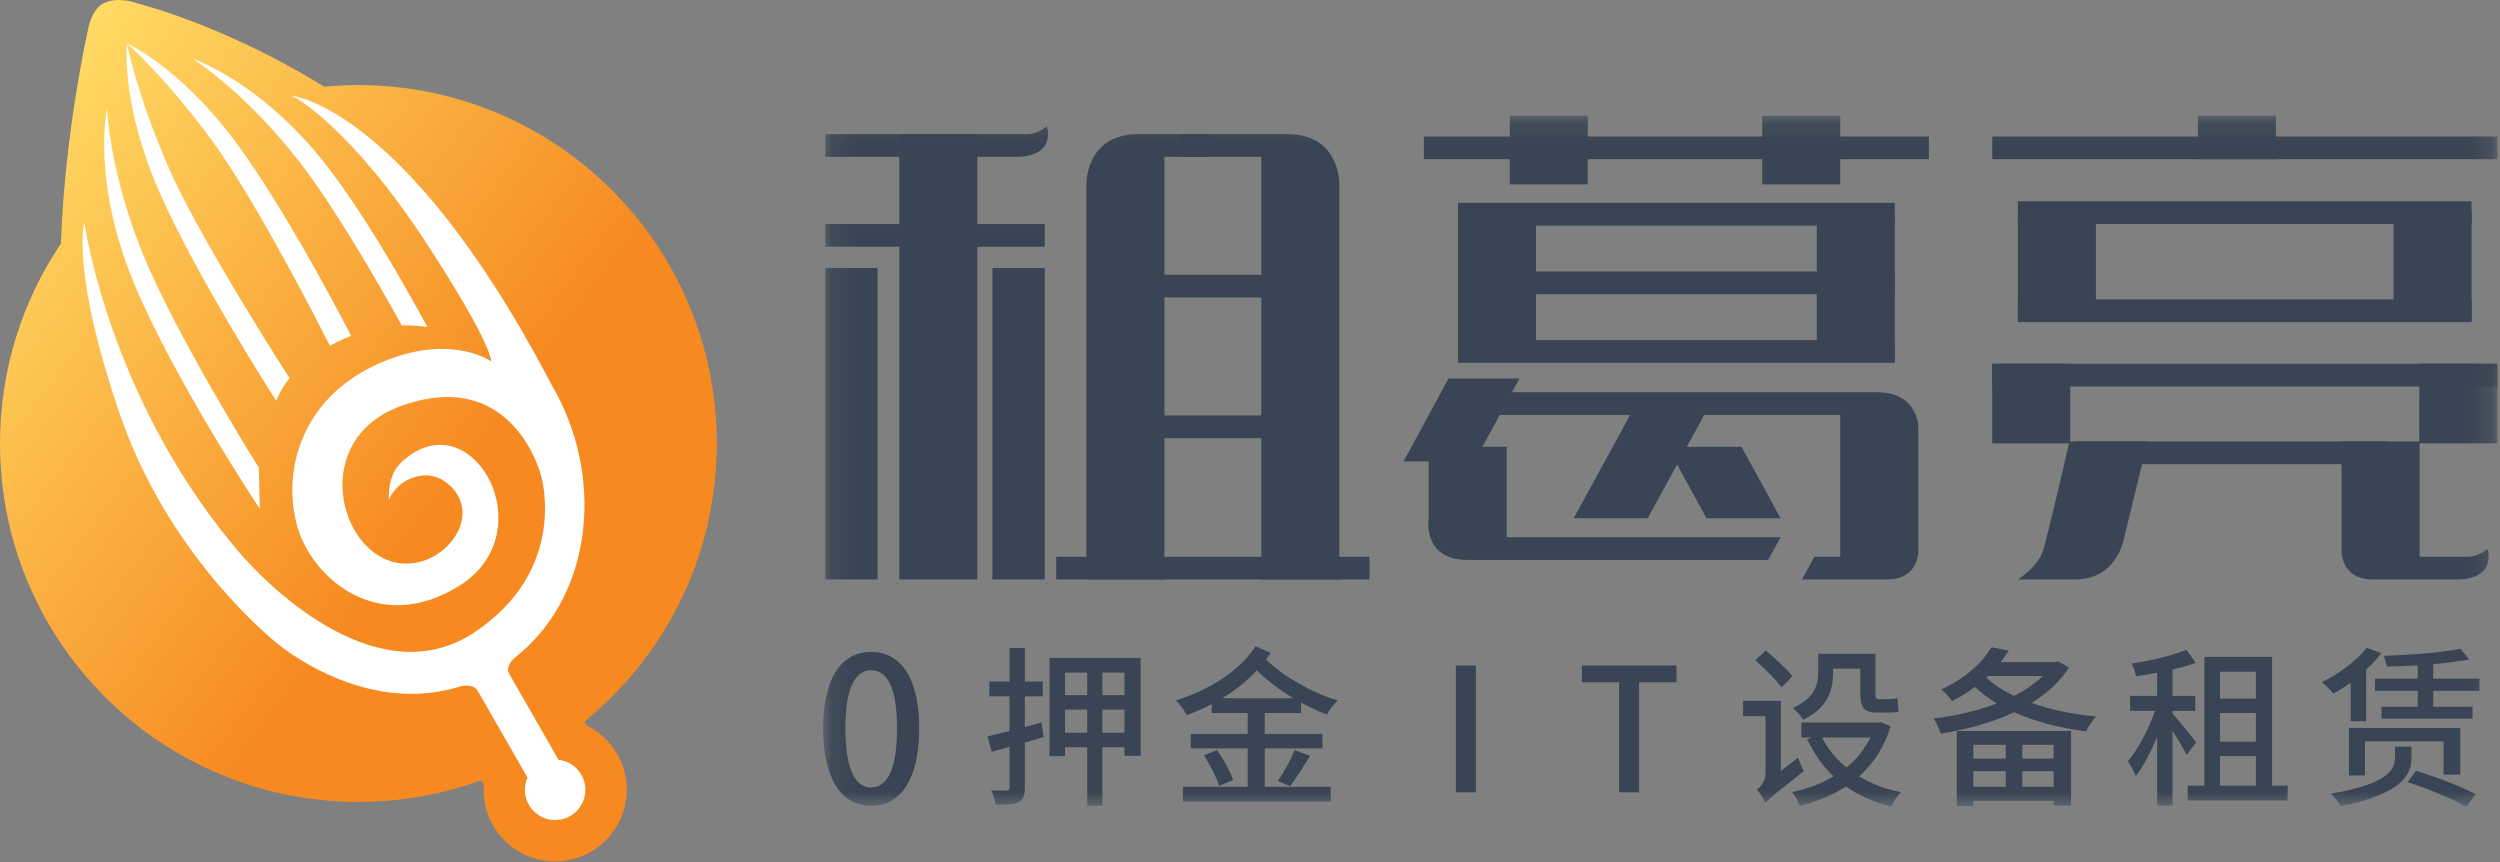 <?xml version="1.0" encoding="UTF-8"?>
<svg width="116px" height="40px" viewBox="0 0 116 40" version="1.1" xmlns="http://www.w3.org/2000/svg" xmlns:xlink="http://www.w3.org/1999/xlink">
    <rect x="0" y="0" width="116" height="40" fill="#808080" stroke="none"/>
    <!-- Generator: Sketch 63 (92445) - https://sketch.com -->
    <title>编组 20@2x</title>
    <desc>Created with Sketch.</desc>
    <defs>
        <path d="M4.766,0.175 C4.225,0.48 4.085,1.373 4.085,1.373 L4.085,1.373 C4.073,1.406 3.007,6.13 2.825,11.304 L2.825,11.304 C1.041,13.953 0,17.144 0,20.578 L0,20.578 C0,29.762 7.445,37.208 16.63,37.208 L16.63,37.208 C18.634,37.208 20.555,36.853 22.335,36.203 L22.335,36.203 L22.447,36.399 C22.398,37.04 22.533,37.701 22.877,38.3 L22.877,38.3 C23.49,39.369 24.611,39.968 25.763,39.968 L25.763,39.968 C26.323,39.968 26.891,39.826 27.41,39.528 L27.41,39.528 C28.18,39.087 28.732,38.372 28.964,37.515 L28.964,37.515 C29.196,36.659 29.081,35.763 28.639,34.994 L28.639,34.994 C28.303,34.409 27.809,33.952 27.215,33.663 L27.215,33.663 L27.113,33.486 C30.863,30.437 33.259,25.788 33.259,20.578 L33.259,20.578 C33.259,11.394 25.814,3.948 16.63,3.948 L16.63,3.948 C16.097,3.948 15.57,3.975 15.05,4.024 L15.05,4.024 C10.347,1.131 6.445,0.179 6.412,0.17 L6.412,0.17 C6.412,0.17 5.993,7.07493196e-15 5.508,7.07493196e-15 L5.508,7.07493196e-15 C5.262,7.07493196e-15 4.999,0.044 4.766,0.175 M7.42,8.966 C5.579,4.801 5.888,2.01 5.888,2.01 L5.888,2.01 C5.888,2.01 6.338,4.36 7.807,7.736 L7.807,7.736 C9.277,11.111 13.436,17.547 13.436,17.547 L13.436,17.547 C13.436,17.547 13.291,17.712 13.151,17.936 L13.151,17.936 C13.011,18.159 12.814,18.594 12.814,18.594 L12.814,18.594 C12.814,18.594 9.182,12.952 7.42,8.966 M9.862,6.557 C7.69,3.585 5.888,2.01 5.888,2.01 L5.888,2.01 C5.888,2.01 8.454,3.152 11.12,6.844 L11.12,6.844 C13.209,9.737 15.523,14.097 16.293,15.582 L16.293,15.582 C15.971,15.708 15.653,15.85 15.344,16.027 L15.344,16.027 C15.333,16.034 15.322,16.042 15.311,16.048 L15.311,16.048 C14.984,15.402 11.917,9.368 9.862,6.557 M13.921,7.544 C11.394,4.265 8.944,2.729 8.944,2.729 L8.944,2.729 C8.944,2.729 12.2,3.793 15.298,7.87 L15.298,7.87 C16.939,10.03 18.638,12.972 19.83,15.171 L19.83,15.171 C19.437,15.115 19.04,15.087 18.641,15.098 L18.641,15.098 C17.439,12.931 15.517,9.614 13.921,7.544 M19.875,11.417 C16.182,5.732 13.55,4.442 13.55,4.442 L13.55,4.442 C13.55,4.442 18.859,4.971 25.602,17.869 L25.602,17.869 C28.087,22.105 27.526,27.684 23.87,30.529 L23.87,30.529 C23.791,30.59 23.443,30.945 23.623,31.259 L23.623,31.259 C23.735,31.453 25.116,33.861 25.915,35.254 L25.915,35.254 C26.344,35.303 26.744,35.546 26.975,35.949 L26.975,35.949 C27.36,36.621 27.128,37.478 26.456,37.864 L26.456,37.864 C25.784,38.249 24.926,38.017 24.541,37.345 L24.541,37.345 C24.31,36.942 24.302,36.474 24.476,36.08 L24.476,36.08 C23.677,34.687 22.296,32.279 22.184,32.084 L22.184,32.084 C21.943,31.664 21.361,31.85 21.315,31.864 L21.315,31.864 C16.802,33.249 12.842,29.837 12.842,29.837 L12.842,29.837 C12.842,29.837 7.864,25.938 5.566,19.231 L5.566,19.231 C3.268,12.525 3.914,10.326 3.914,10.326 L3.914,10.326 C3.914,10.326 5.025,18.426 10.987,25.494 L10.987,25.494 C12.181,26.954 17.481,32.391 22.042,29.323 L22.042,29.323 C26.43,26.371 25.099,22.047 25.099,22.047 L25.099,22.047 C25.099,22.047 23.846,17.047 18.725,18.794 L18.725,18.794 C14.216,20.333 15.753,25.978 18.711,26.148 L18.711,26.148 C20.668,26.261 22.385,23.965 20.9,22.553 L20.9,22.553 C20.25,21.935 19.566,21.98 19.001,22.226 L19.001,22.226 C18.276,22.543 18.041,23.195 18.041,23.195 L18.041,23.195 C18.027,22.012 18.42,21.546 19.026,21.121 L19.026,21.121 C22.127,18.944 25.172,24.752 21.325,27.172 L21.325,27.172 C17.576,29.53 14.474,26.826 13.797,24.438 L13.797,24.438 C13.07,21.872 13.968,18.46 17.595,16.86 L17.595,16.86 C20.892,15.406 22.794,16.771 22.794,16.771 L22.794,16.771 C22.794,16.771 22.85,15.997 19.875,11.417 M6.197,13.091 C4.241,8.358 4.967,5.011 4.967,5.011 L4.967,5.011 C4.967,5.011 5.056,7.901 6.611,11.738 L6.611,11.738 C8.166,15.576 12.012,21.708 12.012,21.708 L12.012,21.708 L12.053,23.609 C12.053,23.609 8.069,17.619 6.197,13.091" id="path-1"></path>
        <linearGradient x1="69.547%" y1="48.801%" x2="15.376%" y2="0%" id="linearGradient-3">
            <stop stop-color="#F68A21" offset="0%"></stop>
            <stop stop-color="#FFDA64" offset="100%"></stop>
        </linearGradient>
        <polygon id="path-4" points="0.11 0.123 77.793 0.123 77.793 32.194 0.11 32.194"></polygon>
    </defs>
    <g id="页面-1" stroke="none" stroke-width="1" fill="none" fill-rule="evenodd">
        <g id="编组-21">
            <g id="编组-20" transform="translate(0, -0)">
                <mask id="mask-2" fill="white">
                    <use xlink:href="#path-1"></use>
                </mask>
                <g id="Clip-2"></g>
                <path d="M4.766,0.175 C4.225,0.48 4.085,1.373 4.085,1.373 L4.085,1.373 C4.073,1.406 3.007,6.13 2.825,11.304 L2.825,11.304 C1.041,13.953 0,17.144 0,20.578 L0,20.578 C0,29.762 7.445,37.208 16.63,37.208 L16.63,37.208 C18.634,37.208 20.555,36.853 22.335,36.203 L22.335,36.203 L22.447,36.399 C22.398,37.04 22.533,37.701 22.877,38.3 L22.877,38.3 C23.49,39.369 24.611,39.968 25.763,39.968 L25.763,39.968 C26.323,39.968 26.891,39.826 27.41,39.528 L27.41,39.528 C28.18,39.087 28.732,38.372 28.964,37.515 L28.964,37.515 C29.196,36.659 29.081,35.763 28.639,34.994 L28.639,34.994 C28.303,34.409 27.809,33.952 27.215,33.663 L27.215,33.663 L27.113,33.486 C30.863,30.437 33.259,25.788 33.259,20.578 L33.259,20.578 C33.259,11.394 25.814,3.948 16.63,3.948 L16.63,3.948 C16.097,3.948 15.57,3.975 15.05,4.024 L15.05,4.024 C10.347,1.131 6.445,0.179 6.412,0.17 L6.412,0.17 C6.412,0.17 5.993,7.07493196e-15 5.508,7.07493196e-15 L5.508,7.07493196e-15 C5.262,7.07493196e-15 4.999,0.044 4.766,0.175" id="路径" fill="url(#linearGradient-3)"></path>
                <path d="M25.39,17.465 L25.602,17.869 C28.037,22.019 27.548,27.456 24.09,30.351 L23.87,30.529 C23.798,30.584 23.504,30.883 23.587,31.172 L23.623,31.259 C23.731,31.446 25.016,33.686 25.824,35.095 L25.915,35.254 C26.296,35.298 26.655,35.495 26.892,35.82 L26.975,35.949 C27.336,36.579 27.155,37.372 26.577,37.786 L26.456,37.864 C25.826,38.225 25.033,38.044 24.619,37.466 L24.541,37.345 C24.336,36.987 24.307,36.577 24.425,36.214 L24.476,36.08 C23.707,34.738 22.397,32.456 22.202,32.115 L22.184,32.084 C21.962,31.696 21.449,31.825 21.335,31.858 L21.315,31.864 C16.892,33.222 13.001,29.971 12.847,29.841 L12.842,29.837 C12.842,29.837 8.037,26.074 5.69,19.582 L5.566,19.231 C3.35,12.764 3.872,10.489 3.912,10.335 L3.914,10.328 C3.947,10.554 5.076,18.298 10.734,25.191 L10.987,25.494 C12.162,26.93 17.308,32.214 21.817,29.467 L22.042,29.323 C26.352,26.424 25.145,22.201 25.1,22.051 L25.099,22.047 C25.099,22.047 23.89,17.224 18.996,18.707 L18.725,18.794 C14.289,20.308 15.705,25.797 18.569,26.136 L18.711,26.148 C20.62,26.258 22.301,24.076 21.003,22.658 L20.9,22.553 C20.293,21.976 19.657,21.977 19.116,22.18 L19.001,22.226 C18.324,22.521 18.075,23.11 18.045,23.187 L18.041,23.195 C18.028,22.086 18.373,21.607 18.915,21.201 L19.026,21.121 C22.083,18.976 25.085,24.587 21.485,27.066 L21.325,27.172 C17.647,29.485 14.591,26.927 13.838,24.574 L13.797,24.438 C13.088,21.935 13.925,18.626 17.334,16.981 L17.595,16.86 C20.714,15.485 22.585,16.632 22.778,16.76 L22.794,16.771 L22.794,16.754 C22.784,16.623 22.612,15.631 19.875,11.417 C16.25,5.835 13.646,4.49 13.552,4.443 L13.55,4.442 C13.55,4.442 18.748,4.96 25.39,17.465 Z M4.967,5.011 C4.967,5.011 5.052,7.754 6.494,11.445 L6.611,11.738 C8.136,15.503 11.868,21.477 12.008,21.701 L12.012,21.708 L12.053,23.609 C12.053,23.609 8.069,17.619 6.197,13.091 C4.283,8.459 4.937,5.154 4.966,5.016 L4.967,5.011 Z M5.888,2.01 C5.888,2.01 6.312,4.224 7.68,7.44 L7.807,7.736 C9.249,11.047 13.28,17.305 13.431,17.54 L13.436,17.547 C13.436,17.547 13.325,17.673 13.204,17.855 L13.151,17.936 C13.027,18.135 12.857,18.5 12.821,18.579 L12.814,18.594 L12.798,18.569 C12.537,18.162 9.114,12.799 7.42,8.966 C5.622,4.898 5.875,2.14 5.888,2.014 L5.888,2.01 Z M5.888,2.01 C5.888,2.01 8.336,3.099 10.935,6.59 L11.12,6.844 C13.142,9.643 15.374,13.817 16.214,15.429 L16.293,15.582 C16.079,15.666 15.865,15.757 15.656,15.861 L15.344,16.027 L15.328,16.038 L15.328,16.038 L15.311,16.048 C14.984,15.402 11.917,9.368 9.862,6.557 C7.754,3.672 5.995,2.104 5.893,2.014 L5.888,2.01 Z M8.944,2.729 C8.944,2.729 12.063,3.748 15.1,7.614 L15.298,7.87 C16.812,9.864 18.377,12.524 19.546,14.651 L19.83,15.171 C19.535,15.129 19.238,15.103 18.94,15.097 L18.641,15.098 C17.439,12.931 15.517,9.614 13.921,7.544 C11.46,4.352 9.073,2.812 8.949,2.733 L8.944,2.729 Z" id="形状结合" fill="#FFFFFF"></path>
                <g id="编组" transform="translate(38.086, 5.243)">
                    <mask id="mask-5" fill="white">
                        <use xlink:href="#path-4"></use>
                    </mask>
                    <g id="Clip-4"></g>
                    <polygon id="Fill-3" fill="#394554" mask="url(#mask-5)" points="3.644 21.645 7.265 21.645 7.265 0.981 3.644 0.981"></polygon>
                    <polygon id="Fill-5" fill="#394554" mask="url(#mask-5)" points="0.207 21.645 2.634 21.645 2.634 7.195 0.207 7.195"></polygon>
                    <polygon id="Fill-6" fill="#394554" mask="url(#mask-5)" points="7.962 21.645 10.388 21.645 10.388 7.195 7.962 7.195"></polygon>
                    <path d="M9.578,0.981 C10.058,0.981 10.491,0.624 10.491,0.624 C10.491,0.624 10.966,2.035 9.018,2.035 L0.207,2.035 L0.207,0.981 L9.578,0.981 Z" id="Fill-7" fill="#394554" mask="url(#mask-5)"></path>
                    <polygon id="Fill-8" fill="#394554" mask="url(#mask-5)" points="0.207 6.206 10.388 6.206 10.388 5.152 0.207 5.152"></polygon>
                    <path d="M21.645,0.981 L20.439,0.981 L16.651,0.981 L16.651,2.035 L20.439,2.035 L20.439,21.645 L24.059,21.645 L24.059,3.312 C24.059,3.312 24.123,0.981 21.645,0.981" id="Fill-9" fill="#394554" mask="url(#mask-5)"></path>
                    <path d="M14.738,0.981 L15.944,0.981 L18.013,0.981 L18.013,2.035 L15.944,2.035 L15.944,21.645 L12.323,21.645 L12.323,3.312 C12.323,3.312 12.259,0.981 14.738,0.981" id="Fill-10" fill="#394554" mask="url(#mask-5)"></path>
                    <polygon id="Fill-11" fill="#394554" mask="url(#mask-5)" points="13.71 8.561 23.891 8.561 23.891 7.508 13.71 7.508"></polygon>
                    <polygon id="Fill-12" fill="#394554" mask="url(#mask-5)" points="13.71 15.088 23.891 15.088 23.891 14.034 13.71 14.034"></polygon>
                    <polygon id="Fill-13" fill="#394554" mask="url(#mask-5)" points="10.923 21.645 25.459 21.645 25.459 20.591 10.923 20.591"></polygon>
                    <polygon id="Fill-14" fill="#394554" mask="url(#mask-5)" points="27.982 2.144 51.415 2.144 51.415 1.09 27.982 1.09"></polygon>
                    <polygon id="Fill-15" fill="#394554" mask="url(#mask-5)" points="29.565 11.593 49.832 11.593 49.832 10.539 29.565 10.539"></polygon>
                    <polygon id="Fill-16" fill="#394554" mask="url(#mask-5)" points="29.565 5.225 49.832 5.225 49.832 4.171 29.565 4.171"></polygon>
                    <polygon id="Fill-17" fill="#394554" mask="url(#mask-5)" points="29.565 8.409 49.832 8.409 49.832 7.355 29.565 7.355"></polygon>
                    <polygon id="Fill-18" fill="#394554" mask="url(#mask-5)" points="29.565 11.532 33.186 11.532 33.186 4.698 29.565 4.698"></polygon>
                    <polygon id="Fill-19" fill="#394554" mask="url(#mask-5)" points="46.212 11.532 49.832 11.532 49.832 4.698 46.212 4.698"></polygon>
                    <polygon id="Fill-20" fill="#394554" mask="url(#mask-5)" points="31.967 3.312 35.587 3.312 35.587 0.123 31.967 0.123"></polygon>
                    <polygon id="Fill-21" fill="#394554" mask="url(#mask-5)" points="43.683 3.312 47.304 3.312 47.304 0.123 43.683 0.123"></polygon>
                    <polygon id="Fill-22" fill="#394554" mask="url(#mask-5)" points="30.333 16.165 32.418 12.321 29.126 12.321 27.041 16.165"></polygon>
                    <polygon id="Fill-23" fill="#394554" mask="url(#mask-5)" points="38.367 18.806 41.031 13.935 37.595 13.935 34.932 18.806"></polygon>
                    <path d="M31.824,19.683 L31.824,15.49 L28.203,15.49 L28.203,18.806 C28.203,18.806 27.888,20.737 30.013,20.737 L31.824,20.737 L43.958,20.737 L44.534,19.683 L31.824,19.683 Z" id="Fill-24" fill="#394554" mask="url(#mask-5)"></path>
                    <path d="M50.923,20.21 L50.923,14.561 C50.923,14.561 50.925,12.956 48.999,12.956 L47.302,12.956 L30.013,12.956 L30.013,14.01 L47.302,14.01 L47.302,20.591 L46.101,20.591 L45.525,21.645 L47.302,21.645 L49.454,21.645 C51.043,21.645 50.923,20.21 50.923,20.21" id="Fill-25" fill="#394554" mask="url(#mask-5)"></path>
                    <polygon id="Fill-26" fill="#394554" mask="url(#mask-5)" points="39.286 15.49 41.098 18.806 44.534 18.806 42.721 15.49"></polygon>
                    <polygon id="Fill-27" fill="#394554" mask="url(#mask-5)" points="54.353 2.144 77.786 2.144 77.786 1.09 54.353 1.09"></polygon>
                    <polygon id="Fill-28" fill="#394554" mask="url(#mask-5)" points="54.353 12.689 77.786 12.689 77.786 11.635 54.353 11.635"></polygon>
                    <polygon id="Fill-29" fill="#394554" mask="url(#mask-5)" points="58.191 16.293 72.725 16.293 72.725 15.24 58.191 15.24"></polygon>
                    <polygon id="Fill-30" fill="#394554" mask="url(#mask-5)" points="54.353 15.331 57.973 15.331 57.973 11.635 54.353 11.635"></polygon>
                    <path d="M58.191,21.645 L55.543,21.645 C55.543,21.645 56.462,21.076 56.708,20.319 C56.915,19.684 57.938,15.24 57.938,15.24 L61.559,15.24 L60.482,19.683 C60.482,19.683 60.188,21.645 58.191,21.645" id="Fill-31" fill="#394554" mask="url(#mask-5)"></path>
                    <polygon id="Fill-32" fill="#394554" mask="url(#mask-5)" points="77.793 15.331 74.166 15.331 74.173 11.635 77.793 11.635"></polygon>
                    <polygon id="Fill-33" fill="#394554" mask="url(#mask-5)" points="55.543 9.704 76.596 9.704 76.596 8.65 55.543 8.65"></polygon>
                    <polygon id="Fill-34" fill="#394554" mask="url(#mask-5)" points="55.543 5.152 76.596 5.152 76.596 4.098 55.543 4.098"></polygon>
                    <polygon id="Fill-35" fill="#394554" mask="url(#mask-5)" points="55.543 9.643 59.164 9.643 59.164 4.625 55.543 4.625"></polygon>
                    <polygon id="Fill-36" fill="#394554" mask="url(#mask-5)" points="72.975 9.643 76.596 9.643 76.596 4.625 72.975 4.625"></polygon>
                    <polygon id="Fill-37" fill="#394554" mask="url(#mask-5)" points="63.896 2.144 67.516 2.144 67.516 0.123 63.896 0.123"></polygon>
                    <path d="M74.182,20.591 L74.182,15.24 L70.562,15.24 L70.562,20.21 C70.562,20.21 70.442,21.645 72.031,21.645 L72.229,21.645 L72.229,21.645 L75.86,21.645 C77.808,21.645 77.333,20.235 77.333,20.235 C77.333,20.235 76.9,20.591 76.42,20.591 L74.182,20.591 Z" id="Fill-38" fill="#394554" mask="url(#mask-5)"></path>
                    <path d="M3.536,28.552 C3.536,26.578 3.04,25.857 2.338,25.857 C1.636,25.857 1.14,26.578 1.14,28.552 C1.14,30.546 1.636,31.294 2.338,31.294 C3.04,31.294 3.536,30.546 3.536,28.552 M0.11,28.552 C0.11,26.166 0.981,25.005 2.338,25.005 C3.685,25.005 4.565,26.175 4.565,28.552 C4.565,30.948 3.685,32.146 2.338,32.146 C0.981,32.146 0.11,30.948 0.11,28.552" id="Fill-39" fill="#394554" mask="url(#mask-5)"></path>
                    <path d="M13.065,28.756 L14.089,28.756 L14.089,27.684 L13.065,27.684 L13.065,28.756 Z M13.065,27.012 L14.089,27.012 L14.089,25.965 L13.065,25.965 L13.065,27.012 Z M11.33,28.756 L12.361,28.756 L12.361,27.684 L11.33,27.684 L11.33,28.756 Z M11.33,27.012 L12.361,27.012 L12.361,25.965 L11.33,25.965 L11.33,27.012 Z M14.84,25.285 L14.84,29.827 L14.089,29.827 L14.089,29.427 L13.065,29.427 L13.065,32.146 L12.361,32.146 L12.361,29.427 L11.33,29.427 L11.33,29.843 L10.61,29.843 L10.61,25.285 L14.84,25.285 Z M10.338,28.956 L9.467,29.211 L9.467,31.298 C9.467,31.666 9.395,31.858 9.179,31.962 C8.947,32.082 8.619,32.098 8.115,32.098 C8.091,31.914 7.996,31.618 7.908,31.434 C8.219,31.442 8.523,31.442 8.611,31.442 C8.723,31.434 8.755,31.402 8.755,31.298 L8.755,29.411 C8.467,29.491 8.179,29.571 7.932,29.643 L7.732,28.924 C8.019,28.859 8.371,28.772 8.755,28.676 L8.755,27.068 L7.82,27.068 L7.82,26.381 L8.755,26.381 L8.755,24.821 L9.467,24.821 L9.467,26.381 L10.298,26.381 L10.298,27.068 L9.467,27.068 L9.467,28.492 L10.242,28.276 L10.338,28.956 Z" id="Fill-40" fill="#394554" mask="url(#mask-5)"></path>
                    <path d="M21.206,30.995 C21.478,30.611 21.813,30.003 21.981,29.563 L22.701,29.827 C22.397,30.331 22.045,30.875 21.773,31.234 L21.206,30.995 Z M21.925,27.156 C21.302,26.78 20.71,26.341 20.23,25.861 C19.766,26.365 19.223,26.797 18.623,27.156 L21.925,27.156 Z M18.383,29.563 C18.687,29.987 19.007,30.571 19.135,30.947 L18.487,31.226 C18.375,30.851 18.063,30.251 17.775,29.803 L18.383,29.563 Z M20.598,27.844 L20.598,28.812 L23.277,28.812 L23.277,29.483 L20.598,29.483 L20.598,31.266 L23.661,31.266 L23.661,31.946 L16.8,31.946 L16.8,31.266 L19.806,31.266 L19.806,29.483 L17.168,29.483 L17.168,28.812 L19.806,28.812 L19.806,27.844 L18.135,27.844 L18.135,27.428 C17.759,27.628 17.376,27.796 16.976,27.94 C16.872,27.724 16.664,27.436 16.48,27.252 C17.967,26.797 19.415,25.917 20.174,24.741 L20.87,25.053 C20.798,25.157 20.734,25.261 20.662,25.357 C21.446,26.141 22.789,26.9 23.989,27.26 C23.821,27.412 23.589,27.708 23.477,27.908 C23.085,27.764 22.685,27.58 22.285,27.356 L22.285,27.844 L20.598,27.844 Z" id="Fill-41" fill="#394554" mask="url(#mask-5)"></path>
                    <polygon id="Fill-42" fill="#394554" mask="url(#mask-5)" points="29.466 31.522 30.393 31.522 30.393 25.637 29.466 25.637"></polygon>
                    <polygon id="Fill-43" fill="#394554" mask="url(#mask-5)" points="37.04 26.413 35.313 26.413 35.313 25.637 39.703 25.637 39.703 26.413 37.968 26.413 37.968 31.522 37.04 31.522"></polygon>
                    <path d="M46.456,28.979 C46.728,29.515 47.112,29.979 47.592,30.371 C48.047,29.995 48.423,29.539 48.695,28.979 L46.456,28.979 Z M46.968,25.981 C46.968,26.749 46.728,27.62 45.585,28.148 C45.497,28.004 45.241,27.708 45.105,27.604 C46.12,27.148 46.28,26.525 46.28,25.957 L46.28,25.093 L48.935,25.093 L48.935,26.892 C48.935,27.116 48.951,27.196 49.071,27.196 L49.559,27.196 C49.671,27.196 49.855,27.18 49.958,27.148 C49.966,27.34 49.99,27.604 50.014,27.772 C49.91,27.812 49.727,27.82 49.567,27.82 L49.007,27.82 C48.367,27.82 48.231,27.556 48.231,26.868 L48.231,25.781 L46.968,25.781 L46.968,25.981 Z M49.639,28.46 C49.343,29.443 48.823,30.203 48.175,30.779 C48.735,31.122 49.391,31.37 50.118,31.514 C49.958,31.666 49.759,31.97 49.663,32.178 C48.855,31.978 48.159,31.666 47.568,31.25 C46.928,31.666 46.2,31.954 45.424,32.154 C45.361,31.954 45.201,31.666 45.065,31.506 C45.76,31.362 46.424,31.13 46.992,30.779 C46.488,30.307 46.08,29.723 45.768,29.051 L45.976,28.979 L45.497,28.979 L45.497,28.284 L49.063,28.284 L49.175,28.26 L49.639,28.46 Z M44.577,26.653 C44.337,26.309 43.793,25.773 43.361,25.397 L43.841,24.941 C44.273,25.293 44.825,25.805 45.081,26.133 L44.577,26.653 Z M45.345,29.915 C45.409,30.107 45.528,30.387 45.616,30.531 C44.185,31.658 43.953,31.85 43.825,32.018 C43.753,31.842 43.569,31.53 43.434,31.394 C43.593,31.274 43.833,31.011 43.833,30.651 L43.833,27.988 L42.794,27.988 L42.794,27.276 L44.545,27.276 L44.545,30.531 L45.345,29.915 Z" id="Fill-44" fill="#394554" mask="url(#mask-5)"></path>
                    <path d="M55.748,31.266 L57.203,31.266 L57.203,30.539 L55.748,30.539 L55.748,31.266 Z M55.748,29.955 L57.203,29.955 L57.203,29.315 L55.748,29.315 L55.748,29.955 Z M54.077,26.189 C54.413,26.517 54.845,26.796 55.364,27.044 C55.884,26.781 56.34,26.477 56.692,26.125 L54.141,26.125 L54.077,26.189 Z M53.477,31.266 L54.98,31.266 L54.98,30.539 L53.477,30.539 L53.477,31.266 Z M53.477,29.955 L54.98,29.955 L54.98,29.315 L53.477,29.315 L53.477,29.955 Z M52.709,28.676 L58.011,28.676 L58.011,32.138 L57.203,32.138 L57.203,31.914 L53.477,31.914 L53.477,32.154 L52.709,32.154 L52.709,28.676 Z M57.915,25.733 C57.499,26.389 56.892,26.932 56.18,27.372 C57.059,27.684 58.099,27.9 59.171,28.004 C59.003,28.172 58.811,28.484 58.707,28.692 C57.507,28.54 56.356,28.244 55.372,27.804 C54.325,28.3 53.125,28.612 51.958,28.796 C51.902,28.588 51.75,28.268 51.638,28.092 C52.637,27.98 53.661,27.74 54.573,27.396 C54.189,27.172 53.845,26.908 53.549,26.629 C53.237,26.868 52.877,27.092 52.486,27.292 C52.374,27.116 52.142,26.86 51.982,26.749 C53.141,26.221 53.917,25.469 54.325,24.789 L55.124,24.949 C55.004,25.133 54.877,25.301 54.749,25.477 L57.299,25.477 L57.419,25.445 L57.915,25.733 Z" id="Fill-45" fill="#394554" mask="url(#mask-5)"></path>
                    <path d="M64.924,31.21 L66.587,31.21 L66.587,29.843 L64.924,29.843 L64.924,31.21 Z M64.924,29.171 L66.587,29.171 L66.587,27.844 L64.924,27.844 L64.924,29.171 Z M64.924,27.172 L66.587,27.172 L66.587,25.925 L64.924,25.925 L64.924,27.172 Z M68.059,31.21 L68.059,31.898 L63.421,31.898 L63.421,31.21 L64.197,31.21 L64.197,25.237 L67.339,25.237 L67.339,31.21 L68.059,31.21 Z M63.373,29.787 C63.245,29.523 62.965,29.052 62.717,28.668 L62.717,32.138 L62.005,32.138 L62.005,28.932 C61.718,29.643 61.366,30.323 61.014,30.771 C60.942,30.563 60.766,30.259 60.646,30.075 C61.118,29.531 61.614,28.588 61.91,27.74 L60.75,27.74 L60.75,27.044 L62.005,27.044 L62.005,25.973 C61.67,26.037 61.342,26.093 61.022,26.133 C61.006,25.965 60.902,25.709 60.822,25.549 C61.718,25.405 62.741,25.173 63.365,24.909 L63.797,25.509 C63.477,25.629 63.109,25.741 62.717,25.821 L62.717,27.044 L63.773,27.044 L63.773,27.74 L62.717,27.74 L62.717,27.868 C62.949,28.108 63.653,28.987 63.813,29.203 L63.373,29.787 Z" id="Fill-46" fill="#394554" mask="url(#mask-5)"></path>
                    <path d="M74.016,30.523 C74.912,30.795 76.135,31.258 76.775,31.602 L76.359,32.194 C75.76,31.842 74.544,31.338 73.625,31.05 L74.016,30.523 Z M76.959,26.245 L76.959,26.813 L74.816,26.813 L74.816,27.548 L76.639,27.548 L76.639,28.1 L72.417,28.1 L72.417,27.548 L74.096,27.548 L74.096,26.813 L72.113,26.813 L72.113,26.245 L74.096,26.245 L74.096,25.629 C73.617,25.661 73.121,25.677 72.665,25.685 C72.641,25.549 72.577,25.325 72.521,25.189 C73.752,25.149 75.232,25.029 76.071,24.861 L76.487,25.357 C76.015,25.445 75.44,25.517 74.816,25.573 L74.816,26.245 L76.959,26.245 Z M75.296,30.699 L75.296,29.155 L71.649,29.155 L71.649,30.739 L70.906,30.739 L70.906,28.532 L76.071,28.532 L76.071,30.699 L75.296,30.699 Z M73.808,29.915 C73.808,30.635 73.465,31.57 70.538,32.162 C70.442,32.01 70.234,31.73 70.05,31.586 C72.857,31.114 73.041,30.395 73.041,29.891 L73.041,29.403 L73.808,29.403 L73.808,29.915 Z M70.986,26.429 C70.722,26.621 70.45,26.796 70.194,26.94 C70.074,26.805 69.81,26.533 69.642,26.405 C70.426,26.037 71.242,25.429 71.729,24.813 L72.409,25.061 C72.209,25.325 71.969,25.581 71.705,25.829 L71.705,28.22 L70.986,28.22 L70.986,26.429 Z" id="Fill-47" fill="#394554" mask="url(#mask-5)"></path>
                </g>
            </g>
        </g>
    </g>
</svg>